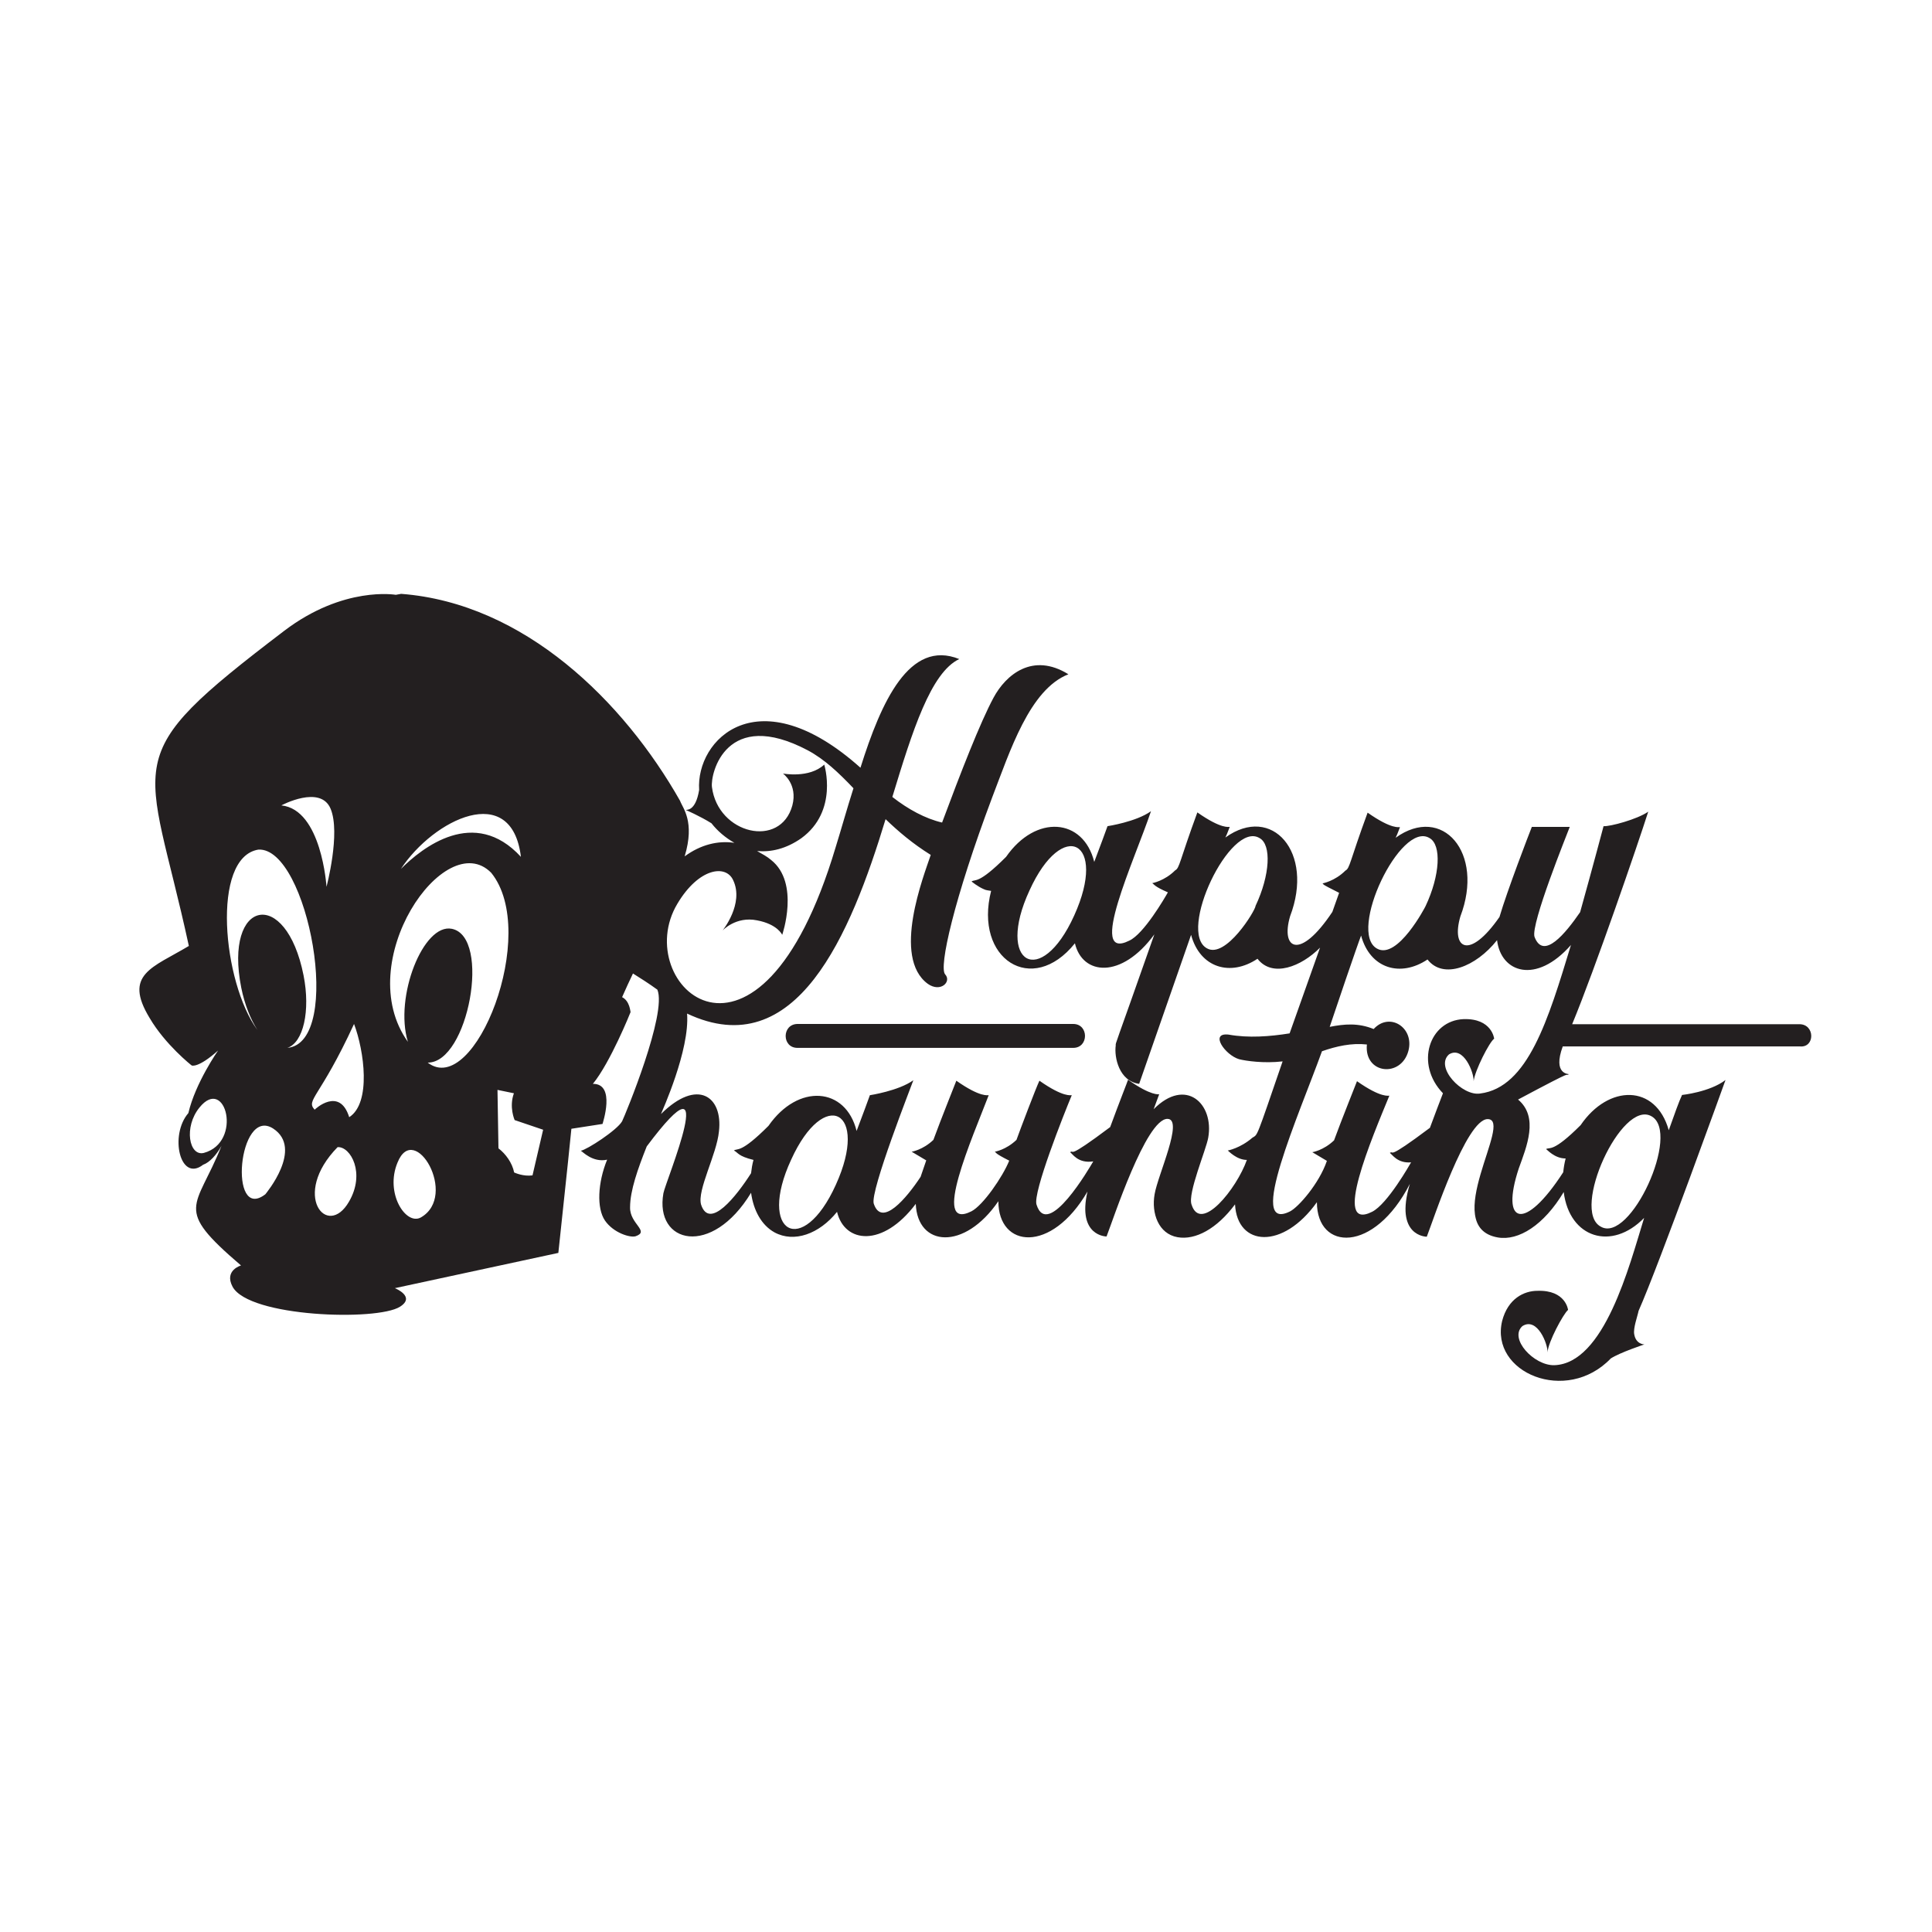 <?xml version="1.0" encoding="utf-8"?>
<!-- Generator: Adobe Illustrator 22.1.0, SVG Export Plug-In . SVG Version: 6.00 Build 0)  -->
<svg version="1.1" id="Layer_1" xmlns="http://www.w3.org/2000/svg" xmlns:xlink="http://www.w3.org/1999/xlink" x="0px" y="0px"
	 viewBox="0 0 800 800" style="enable-background:new 0 0 800 800;" xml:space="preserve">
<style type="text/css">
	.st0{fill:#040407;}
	.st1{fill:#231F20;}
</style>
<g>
	<path class="st1" d="M330.2,433.9h114.2c6.5,0,6.5-9.9,0-9.9H330.2C323.7,424.1,323.7,433.9,330.2,433.9z"/>
	<path class="st1" d="M745.1,424.1h-94.1c9.5-23,27-73.9,31.5-88c-4.6,3.2-15.9,6.2-18.5,6c0,0-4.4,16.6-9.7,35.6
		c-6,8.7-15.2,20.1-18.9,10.2c-1.6-5.3,13.4-42.3,14.6-45.5h-15.7c-1.2,3-10.2,26.4-13.4,37.3c-12.5,18-20.1,13.2-16.2-0.2
		c10.1-26.5-7.5-46.5-26.8-32.6c0.9-1.8,1.4-3.5,1.8-4.4c-0.3-0.1-3.3,1.1-13.4-6c-7.5,20.4-7.3,23-9.2,24c-4.4,4.4-9.5,5.3-9.5,5.3
		c1.1,0.7-1.7-0.4,6.9,3.9l-2.8,7.9c-13.5,20.3-21.5,15.4-17.5,1.8c10.1-26.5-7.5-46.5-26.8-32.6c0.9-1.8,1.4-3.5,1.8-4.4
		c-0.3-0.1-3.3,1.1-13.4-6c-7.5,20.4-7.3,23-9.2,24c-4.4,4.4-9.5,5.3-9.5,5.3c0.9,0.5,0.7,1.3,6.5,3.8c-1.3,2.3-10,17.3-16,20
		c-17.6,8.8,2.2-33.3,9-53.6c-6.1,4.4-18,6.2-18,6.2c-0.7,2.1-3,8.1-5.5,14.8c-4.5-18.2-24.2-19.8-36.5-2.1
		c-11.6,11.6-12.7,9.1-14.3,10.2c0,0,2.5,2.1,5.1,3.2c0.9,0.5,2.1,0.5,3,0.7c-7.2,28.2,17,43.8,34.7,21.7c3.1,13.2,19.2,15,32.9-3.7
		c-17,48.4-16,44.6-16,46c-0.7,4.9,1.4,14.8,9.7,15.9c0-0.1,21.5-61.6,21.5-61.7c3.7,13.7,16.3,17.4,27.5,9.9
		c6.2,8,18.2,3.2,25.9-4.6l-12.6,35.5c-8.2,1.3-17,2-25.3,0.5c-8-0.9-1.4,8.5,4.4,10.2c2.8,0.7,10.2,1.8,18,0.9
		c-11.2,32.6-10.2,30.1-12.5,31.6c-5.1,4.4-10.2,5.3-10.2,5.3c0.3,0.2,3.7,3.9,7.9,3.9c-4.2,11.9-19.1,30.5-22.9,18.5
		c-1.7-4.6,6-22.6,6.9-27.7c2.5-14.1-9.3-25.2-22.6-11.8l2.3-6.2c-0.1,0-3.3,0.8-12.9-6c0,0.2-3.7,9.5-7.4,19.6
		c-18.8,14.1-14.5,9.1-16.6,10.4c0.9,0.5,3.2,4.8,9.6,3.8c-1.4,2.4-18.9,32.6-23.5,17.9c-1.6-4.9,11.3-37.4,14.6-45.3
		c-0.3-0.1-3.3,1.1-13.4-6c-1.4,2.9-8,20.3-9.5,24.5c-4.4,4.2-9,4.9-9,4.9c1,0.6-0.5,0.4,6,3.7c-2.7,6.7-10.9,18.6-15.7,21
		c-16.8,8.4,0.5-30.6,7.2-48.1c-0.3-0.1-3.3,1.1-13.4-6c0,0.1-6.6,16.5-9.5,24.5c-4.4,4.2-9,4.9-9,4.9c8.7,5.2,5.5,3.2,6,3.7
		c-0.8,2.4-1.6,4.7-2.3,6.7c-5.8,8.8-16.1,21.1-19.4,11.1c-1.6-5.1,15.7-49,16.4-51.1c-6.1,4.4-18,6.2-18,6.2
		c-0.7,2.1-3,8.1-5.5,14.8c-4.5-18.2-24.2-19.8-36.5-2.1c-11.6,11.6-12.7,9.1-14.3,10.2c1.8,0.9,1.6,2.3,8.1,3.9
		c-0.5,1.8-0.8,3.7-1,5.5c-6,9.4-17.2,23.7-20.7,13c-1.7-6,6.5-20.8,7.4-30.3c1.7-14.5-8.9-22.2-24-7.2c0.4-1.1,12-26.5,10.8-41.6
		c45.2,21.3,67.7-32.7,82.2-80.5c5.3,5.1,11.3,10.2,18.7,14.8c-2.9,8.7-16.2,42.4-1.2,53.4c5.3,3.7,9.9-0.9,7.2-3.9
		c-2.8-2.8,3.7-31.4,19.4-73.2c7.4-19.2,15.5-44.8,31.6-51.1c-14.8-9.2-25.9,0.2-31,9.7c-5.5,10.2-13.6,31-21.3,51.7
		c-6.9-1.6-14.1-5.5-20.6-10.6c8.3-27.3,15.9-51.5,27.7-57.1c-20.6-8.3-32.3,17.6-40.9,45c-42.4-37.9-68.2-11.7-66.8,9.2
		c-1.5,9.1-5.3,8.1-5.5,8.3c0,0,5.8,2.5,10.6,5.5c2.5,3.2,5.8,6,9.5,8.1c-6.8-1-13.9,0.7-20.6,5.6c4.4-14.5-0.9-20.1-1.9-23
		c-23.3-41.1-64.4-81.8-115.5-85.7l-2.2,0.4c0,0-21.6-3.8-46.2,14.9c-70.4,53.6-56.8,50.7-39.5,130.5c-15,9-27.3,11.7-16.2,29.9
		c0,0,0,0,0,0c6.4,10.9,17.2,19.5,17.4,19.6c0,0,2.6,1.2,10.9-6.2c0,0-9.4,13.4-12.3,25.9c-7.9,9.1-3.5,28.8,6.1,21.4
		c2.8-1,5.6-4.2,7.6-7.8c-10.5,26.4-20.2,25.3,8.1,49.5c0,0-7.1,2-3.5,8.8c6.8,12.6,59.8,14.3,69.3,8.3c6.7-4.2-2.1-7.7-2.1-7.7
		l67.7-14.6l4-37.7l0,0l1.4-13.7l12.9-2c0-0.2,5.6-16.7-4-16.6c7.2-8.8,15.5-29.4,15.6-29.7c-0.1-0.2-0.3-4.6-3.5-6.2
		c1.5-3.4,3-6.7,4.5-9.8c2.9,1.8,6.8,4.3,10.1,6.7c4.1,9.8-13.2,51.6-14.6,54.5c-2.1,3.7-14.6,11.8-17.1,12.2
		c0.7,0.3,4.9,5,10.9,3.7c-3.9,9.5-4.4,20.1-0.9,25.2c3.5,5.1,10.4,7.2,12.7,6.5c6-2.1-2.5-5.1-2.3-12c0-6.9,3.2-15.9,6.9-25.2
		c31.6-42.2,7.7,14.7,6.9,19.4c-3.7,20.9,20,26.7,36.3-0.2c1,7.3,4.3,13.4,9.7,16.4c8.1,4.4,18.5,0.7,25.9-8.5
		c3.1,13,18.9,14.9,32.6-3.3c0.7,17.8,20.1,19.5,34.2-1.1c0,19.4,21.9,21.8,36.9-4c-4.3,18.6,7.9,18.6,7.9,18.6
		c2.6-6.6,16.3-48.7,25.2-48.7c6.9,0-4,23.3-5.3,31.2c-1.4,7.9,1.6,16.4,9.5,17.8c7.4,1.3,16.3-3.5,23.8-13.6
		c0.9,17.5,19.8,18.9,33.9-0.9c0,20.2,23.7,21.3,38.5-7.6c-6.6,21.9,7,21.9,7,21.9c2.6-6.6,16.3-48.7,25.2-48.7
		c11,0-20.3,44.7,4.2,49c8.6,1.5,19.1-5.1,27.3-18.8c2.4,19.1,19.9,24.5,33.3,10.7c-6.2,20.1-16.5,60.3-37.2,61
		c-8.5,0.2-18.9-11.1-13.2-16.2c6.2-3.9,10.6,7.6,10.4,10.9c0.2-4.2,6.5-15.9,8.5-17.6c0,0-0.9-8.3-12.7-7.9
		c-5.5,0-12.2,3.2-14.6,12.5c-5.1,21.4,26.6,34.7,45,15.5c3.9-2.5,13.9-5.8,13.9-5.8s-3.5,0-4.2-4.2c-0.5-2.5,1.4-7.6,1.8-9.7
		c8.4-18.9,36-95.6,36-95.6c-6.5,5-18,6.2-18,6.2c-1.2,2.5-3.2,8.1-5.5,14.6c-5.4-19.2-25-19-36.5-2.1c-11.5,11.5-12.8,9-14.3,9.9
		c0.4,0.2,3.5,3.9,8.1,3.9c-0.5,1.9-0.8,3.8-1,5.7c-16.1,24.9-26.1,21.6-18.4-1.6c3.2-8.9,8.4-21.2-0.3-28.5
		c26.2-14,18.2-9.1,21.1-10.5c0-0.1-6.9,0.2-2.6-11.5h98.2C751.6,433.9,751.6,424.1,745.1,424.1z M444.8,379.1
		c-13.8,30.5-32.6,20-18.5-10.4C440,338.5,458.8,348.2,444.8,379.1z M519.9,375.1c0,1.8-12.3,22-20.1,17.6
		c-12.4-6.7,9.6-52.9,21.7-45.7C526.6,349.7,525.9,362.4,519.9,375.1z M280.5,374.2c8.8-14.8,20.1-16.4,23.1-9.7
		c4.6,9.7-4.4,20.8-4.4,20.8s5.5-6,14.3-4.2c8.5,1.6,10.4,6,10.4,6s7.4-21.5-4.6-31c-1.6-1.4-3.7-2.5-5.8-3.7
		c5.8,0.5,12-0.9,18.3-5.3c15.5-11.3,9.5-30.5,9.5-30.5c-6.2,5.8-17.1,3.7-17.1,3.7s6.2,4.4,3.9,13.2c-4.9,18-30.8,11.9-33.3-7.6
		c-0.7-5.8,6-33,39.7-15.2c6.9,3.7,12.7,9.2,18.9,15.7c-2.8,8.8-5.1,17.1-7.4,24.5C314.2,457.3,260.5,407.5,280.5,374.2z
		 M136.9,334.9c4.2,10.1-1.7,32.3-1.7,32.3s-2-32-18.7-33.7C116.5,333.5,132.7,324.8,136.9,334.9z M84.4,477.4
		c-6.1,1.5-8.4-10.7-1.8-18.8C93.4,445.2,100.6,473,84.4,477.4z M109.9,494.5c-15.4,11.9-11.3-36.5,3.2-27.2l0,0
		C125.8,475.6,110,494.3,109.9,494.5z M119,433.9c6.6-2.2,9.6-15.3,6.7-30c-7.3-36.8-33.1-31.6-25.8,5.1c1.4,6.9,3.8,13,6.7,17.5
		c-14.4-19.6-19.3-71.5,0.4-74.7C127.5,350.7,142.6,431.7,119,433.9z M144.5,497.6C144.5,497.6,144.5,497.6,144.5,497.6
		c-9,15.6-24.1-2.8-4.7-22.6l0,0C145.2,474.7,151.4,485.8,144.5,497.6z M144.6,462.6L144.6,462.6c-4-12.8-14.2-3.3-14.3-3.1
		c-3.8-4.1,2.1-4.7,16.3-35.5C150.8,435.1,153.8,456.7,144.6,462.6z M215.7,354.8c-19.3-21-40.9-3.8-49.7,5
		C179.5,339.3,211.9,323.3,215.7,354.8z M174.3,504.1C174.3,504.1,174.3,504.1,174.3,504.1c-6.2,3.5-15-10-9.7-22.7
		C171.6,463.9,189.9,495.1,174.3,504.1z M177.1,440c16.8,0.2,26.4-52.1,10-55.4c-11.8-2.4-23.9,28.2-18.2,46.8
		c-23.6-33,15.4-89.4,34.5-70C223.6,386.3,196.5,455,177.1,440z M220.5,486.7c-3.8,0.5-7.1-1-7.6-1.2c-0.8-4-3.5-7.7-6.5-10
		c-0.1-6.2-0.3-18.4-0.4-24.2l6.8,1.4c-2.1,5.7,0.3,11.1,0.3,11.1l11.8,4L220.5,486.7z M346.1,490.6c-13.8,30.5-32.6,20-18.5-10.4
		C341.3,450,360.1,459.8,346.1,490.6z M683.8,462.2c12.4,6.8-8.8,53-21,45.7C650.4,501.2,671.4,455.2,683.8,462.2z M591.9,347
		c5.1,2.8,4.4,15.5-1.6,28.2c0,0.1-11.6,22.4-20.1,17.6C557.9,386,579.9,339.8,591.9,347z M612.9,452.8
		c-7.4,1.2-18.9-10.9-12.9-16.2c6-3.7,10.4,7.6,10.2,11.1c0.5-4.4,6.5-16.2,8.5-17.6c0,0-0.9-8.5-12.7-8.1
		c-14.2,0.6-20.2,18.6-8.5,30.7c-1.4,3.7-3.4,8.8-5.4,14.3c-18.8,14.1-14.5,9.1-16.6,10.4c0.9,0.5,3.1,4.4,8.8,3.9
		c-0.3,0.5-9.8,17.4-16.2,20.5c-16.6,8.3,0-30.6,7.2-48.1c-0.3-0.1-3.3,1.1-13.4-6c0,0.1-6.6,16.5-9.5,24.5c-4.4,4.2-9,4.9-9,4.9
		c8.7,5.2,5.5,3.2,6,3.7c-3.2,9.3-11.7,19-15.2,20.8c-18.3,9.2,3.7-40,13.2-66.3c6-2.1,12.2-3.5,18.6-2.8
		c-1.2,12.3,14.2,13.9,17.2,2.6c2.5-9.6-7.8-16.2-14.4-9c-6.4-2.6-12.1-2.1-18.2-0.9c1.7-5.2,11.6-34.3,13-37.8
		c3.7,13.7,16.3,17.4,27.5,9.9c6.5,8.4,20,3.1,28.8-8c1.6,13.5,16.2,18.4,30.6,2C641.1,422.2,632.7,450.3,612.9,452.8z"/>
</g>
</svg>
